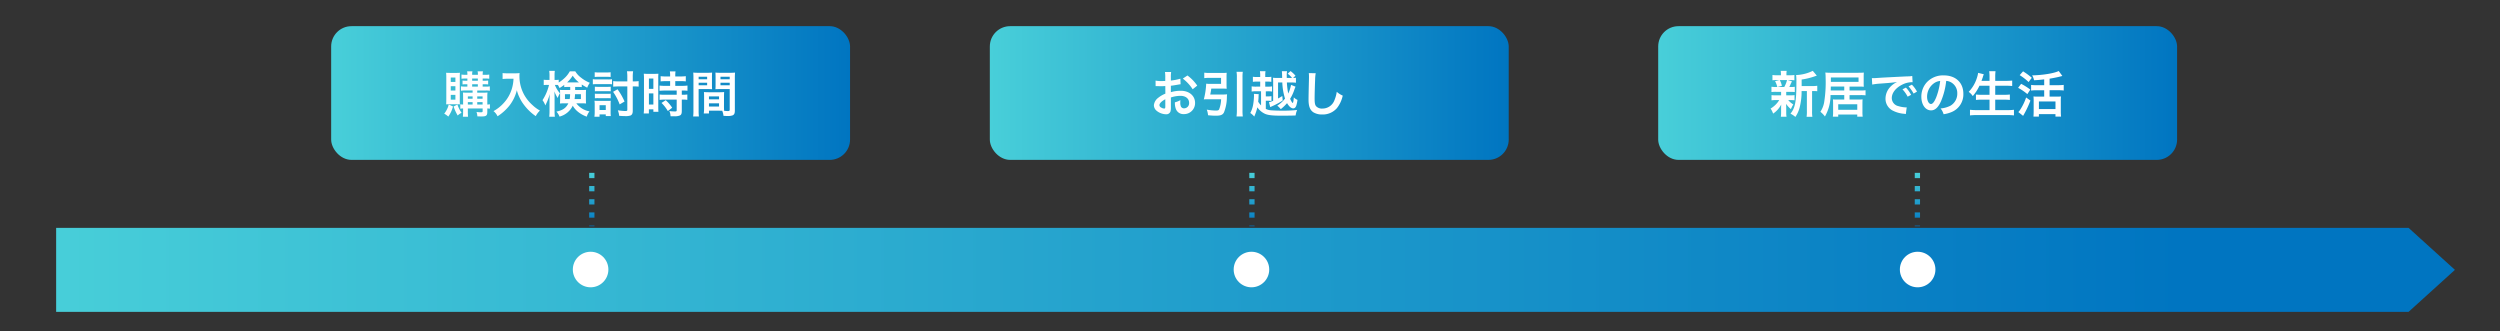 <svg id="レイヤー_1" data-name="レイヤー 1" xmlns="http://www.w3.org/2000/svg" xmlns:xlink="http://www.w3.org/1999/xlink" width="860" height="114" viewBox="0 0 860 114"><rect x="0" y="0" width="860" height="114" fill="#333333" stroke="none"/><defs><linearGradient id="名称未設定グラデーション_2" x1="-798.653" y1="5624.108" x2="-798.653" y2="4886.104" gradientTransform="matrix(0, -1, -1, 0, 5635.97, -705.823)" gradientUnits="userSpaceOnUse"><stop offset="0" stop-color="#48cfd9"/><stop offset="1" stop-color="#0075c1"/></linearGradient><linearGradient id="名称未設定グラデーション_4" x1="340.5" y1="370" x2="519" y2="370" gradientTransform="matrix(1, 0, 0, -1, 0, 402)" xlink:href="#名称未設定グラデーション_2"/><linearGradient id="名称未設定グラデーション_5" x1="113.919" y1="370" x2="292.419" y2="370" gradientTransform="matrix(1, 0, 0, -1, 0, 402)" xlink:href="#名称未設定グラデーション_2"/><linearGradient id="名称未設定グラデーション_6" x1="-200.003" y1="1156.791" x2="-181.631" y2="1156.791" gradientTransform="matrix(0, 1, 1, 0, -953.209, 259.464)" xlink:href="#名称未設定グラデーション_2"/><linearGradient id="名称未設定グラデーション_7" x1="-200.003" y1="1383.872" x2="-181.631" y2="1383.872" gradientTransform="matrix(0, 1, 1, 0, -953.209, 259.464)" xlink:href="#名称未設定グラデーション_2"/><linearGradient id="名称未設定グラデーション_8" x1="570.419" y1="370" x2="748.919" y2="370" gradientTransform="matrix(1, 0, 0, -1, 0, 402)" xlink:href="#名称未設定グラデーション_2"/><linearGradient id="名称未設定グラデーション_9" x1="-200.003" y1="1612.791" x2="-181.631" y2="1612.791" gradientTransform="matrix(0, 1, 1, 0, -953.209, 259.464)" xlink:href="#名称未設定グラデーション_2"/></defs><polygon points="828.543 78.379 19.312 78.379 19.312 107.281 828.543 107.281 844.5 92.83 828.543 78.379" fill="url(#名称未設定グラデーション_2)"/><rect x="340.5" y="9" width="178.5" height="46" rx="6.985" fill="url(#名称未設定グラデーション_4)"/><path d="M402.787,36.878a5.085,5.085,0,0,1-.136,1.444,1.492,1.492,0,0,1-1.563.987,5.3,5.3,0,0,1-3.213-1.207,2.5,2.5,0,0,1-.936-1.921,3.629,3.629,0,0,1,1.462-2.516,9.1,9.1,0,0,1,2.483-1.445l-.018-2.617c-.136,0-.136,0-.7.034-.255.016-.493.016-.918.016-.255,0-.731-.016-.936-.016-.22-.018-.374-.018-.424-.018a3.049,3.049,0,0,0-.357.018l-.017-1.905a10.335,10.335,0,0,0,2.056.154c.17,0,.358,0,.6-.018.407-.016.492-.016.68-.016V26.729a11.621,11.621,0,0,0-.1-1.955h2.125a10.452,10.452,0,0,0-.1,1.854v1.088a18.977,18.977,0,0,0,3.28-.647l.068,1.905c-.307.05-.629.1-1.8.3-.561.1-.9.154-1.546.221v2.21a11.785,11.785,0,0,1,3.467-.476c2.838,0,4.862,1.734,4.862,4.148a3.779,3.779,0,0,1-3.676,3.876h-.183a2.746,2.746,0,0,1-2.788-1.888,5.681,5.681,0,0,1-.289-2.176,7.132,7.132,0,0,0,1.887-.747,5.828,5.828,0,0,0-.034.747,3.261,3.261,0,0,0,.238,1.5,1.176,1.176,0,0,0,1.071.579,1.745,1.745,0,0,0,1.722-1.771c0-.039,0-.077,0-.116,0-1.462-1.19-2.414-3.009-2.414a10.879,10.879,0,0,0-3.263.561Zm-1.921-2.737c-1.274.68-2.022,1.427-2.022,2.04a.939.939,0,0,0,.56.782,2.057,2.057,0,0,0,1.088.374c.289,0,.374-.153.374-.714Zm9.417-3.434a14.474,14.474,0,0,0-3.4-3.671l1.6-1.071a14.416,14.416,0,0,1,3.367,3.484Z" fill="#fff"/><path d="M420.723,32.509a10.627,10.627,0,0,0,1.393-.068c-.034.34-.051.459-.068.9a14.309,14.309,0,0,1-1,5.32c-.425.851-1.155,1.14-2.787,1.14-.8,0-1.6-.052-2.687-.154a7.627,7.627,0,0,0-.441-1.937,18.339,18.339,0,0,0,3.144.322c.664,0,.953-.1,1.105-.425a10.035,10.035,0,0,0,.681-3.467h-4.692c-.476,0-.867.017-1.259.051a25.4,25.4,0,0,0,.817-5.406,9.184,9.184,0,0,0,1.326.068h3.79V26.78h-3.994a14.586,14.586,0,0,0-1.785.1V25a14.065,14.065,0,0,0,1.8.1h4.267a15.391,15.391,0,0,0,1.649-.068c-.034.425-.051.816-.051,1.376V29.2c0,.561.017.918.051,1.327-.425-.035-.969-.051-1.513-.051h-3.79c-.1.73-.2,1.308-.358,2.039Zm6.8-7.82a12.039,12.039,0,0,0-.1,1.888v11.3a15.66,15.66,0,0,0,.1,2.176h-2.159a15.674,15.674,0,0,0,.119-2.176v-11.3a10.194,10.194,0,0,0-.119-1.888Z" fill="#fff"/><path d="M433.8,31.4h-1.632a7.94,7.94,0,0,0-1.6.1V29.7a7.723,7.723,0,0,0,1.6.1h1.343V28.072H432.49a9.293,9.293,0,0,0-1.5.085V26.406a8.006,8.006,0,0,0,1.5.085h1.021v-.458a8.426,8.426,0,0,0-.1-1.53h1.921a9,9,0,0,0-.085,1.53v.458h.578a7.815,7.815,0,0,0,1.513-.085v1.751a9.221,9.221,0,0,0-1.513-.085h-.578v1.735H436a7.542,7.542,0,0,0,1.581-.1v1.8a7.75,7.75,0,0,0-1.581-.1h-.56v1.751H436a7.93,7.93,0,0,0,1.377-.085v1.683a6.234,6.234,0,0,0-1.377-.1h-.56v2.805a4.826,4.826,0,0,0,2.022.492c.765.069,2.516.119,3.723.119a45.688,45.688,0,0,0,5.031-.238,6.446,6.446,0,0,0-.51,1.888c-1.257.051-2.821.067-5.3.067-2.737,0-4.215-.186-5.236-.629a6.362,6.362,0,0,1-2.634-2.243A17.133,17.133,0,0,1,431.46,40.1a6.054,6.054,0,0,0-1.36-1.225,9.358,9.358,0,0,0,.952-2.72,20.4,20.4,0,0,0,.323-3.263,3.648,3.648,0,0,0-.034-.6l1.666.1a10.793,10.793,0,0,0-.068,1.122c-.017.476-.051.8-.119,1.479a6.388,6.388,0,0,0,.986,1.258Zm11.864-1.581c-.119.273-.186.443-.356.884A15.02,15.02,0,0,1,443.8,34c.476.986.747,1.411.9,1.411s.289-.731.374-1.938a3.351,3.351,0,0,0,1.258.884,10.281,10.281,0,0,1-.408,1.972c-.237.645-.561.951-1.054.951-.7,0-1.427-.629-2.125-1.8a15.488,15.488,0,0,1-2.141,2.058c-.17-.171-.17-.171-.561-.6a4.928,4.928,0,0,0-.68-.577,11.1,11.1,0,0,0,2.686-2.448,20.978,20.978,0,0,1-.936-5.541h-1.461v5.507c.476-.255.731-.408,1.461-.85l.137,1.547a25.756,25.756,0,0,1-3.57,1.938c-.374.169-.51.238-.714.339l-.441-1.682a8.313,8.313,0,0,0,1.444-.51V28.412a15.679,15.679,0,0,0-.067-1.665,14.67,14.67,0,0,0,1.716.067h1.445c0-.3-.017-.543-.017-.7-.017-.885-.034-1.071-.085-1.632h1.784a9.8,9.8,0,0,0-.1,1.835v.493h1.818a8.8,8.8,0,0,0-1.5-1.461l.985-.9a9.689,9.689,0,0,1,1.7,1.6l-.833.764a7.927,7.927,0,0,0,.986-.067v1.717a9.76,9.76,0,0,0-1.48-.085H442.69a25.012,25.012,0,0,0,.459,3.808,12.307,12.307,0,0,0,.968-2.993Z" fill="#fff"/><path d="M452.6,25.183a15.152,15.152,0,0,0-.2,2.3c-.069,1.581-.17,5.031-.17,6.238,0,1.615.1,2.226.441,2.737a2.692,2.692,0,0,0,2.278.884,4.374,4.374,0,0,0,4.114-2.907,11.457,11.457,0,0,0,.782-2.856,7.325,7.325,0,0,0,2.057,1.309,10.472,10.472,0,0,1-2.023,4.335,6.438,6.438,0,0,1-5.1,2.158,5.556,5.556,0,0,1-2.974-.747c-1.173-.782-1.666-2.091-1.666-4.369,0-.884.034-2.584.136-6.851.016-.51.016-.866.016-1.1a8.444,8.444,0,0,0-.067-1.157Z" fill="#fff"/><circle cx="430.5" cy="92.718" r="6.115" fill="#fff"/><rect x="113.919" y="9" width="178.5" height="46" rx="6.985" fill="url(#名称未設定グラデーション_5)"/><path d="M155.823,36.64a10.246,10.246,0,0,1-1.614,3.467,6.839,6.839,0,0,0-1.4-1,8.3,8.3,0,0,0,1.565-3.178Zm-1.138-.783a10.351,10.351,0,0,0-1.207.052c.034-.493.05-1.19.05-1.8v-7.38a16.636,16.636,0,0,0-.067-1.7c.391.033.782.051,1.411.051h2.006a13.1,13.1,0,0,0,1.343-.051,14.739,14.739,0,0,0-.052,1.53V34.31a10.82,10.82,0,0,0,.052,1.6,10.684,10.684,0,0,0-1.173-.052Zm.374-7.666h1.6V26.662h-1.6Zm0,2.958h1.6v-1.5h-1.6Zm0,3.145h1.6V32.628h-1.6Zm2.3,1.666a9.888,9.888,0,0,0,1.427,2.839,5.453,5.453,0,0,0-1.343.934,15.7,15.7,0,0,1-1.411-3.093Zm2.6-4.828a8.115,8.115,0,0,0-1.393.085V29.7a7.918,7.918,0,0,0,1.393.085h.817v-.8H160.3a7.635,7.635,0,0,0-1.19.069V27.7a7.175,7.175,0,0,0,1.19.069h.477v-.748h-.766a8.967,8.967,0,0,0-1.258.068V25.642a6.914,6.914,0,0,0,1.309.085h.715a4,4,0,0,0-.1-1.19h1.853a4.036,4.036,0,0,0-.1,1.19h1.955a3.67,3.67,0,0,0-.1-1.19h1.854a5.525,5.525,0,0,0-.1,1.19h1.02a5.935,5.935,0,0,0,1.241-.085v1.445a8.773,8.773,0,0,0-1.223-.068h-1.038v.748h.732a6.971,6.971,0,0,0,1.155-.069v1.361a7.629,7.629,0,0,0-1.189-.069h-.7v.8h1.106a6.649,6.649,0,0,0,1.359-.085v1.513a7.21,7.21,0,0,0-1.377-.085h-2.958v.748h1.955a13.906,13.906,0,0,0,1.581-.068,13.611,13.611,0,0,0-.068,1.428v2.72a5.54,5.54,0,0,0,.9-.085v1.513a5.9,5.9,0,0,0-.9-.069v1.157c0,1.274-.374,1.581-1.9,1.581-.493,0-.884,0-1.53-.035a4.6,4.6,0,0,0-.29-1.512,9.963,9.963,0,0,0,1.412.119c.56,0,.7-.068.7-.392V37.32H160.94v.748a19.983,19.983,0,0,0,.068,2.091h-1.784a16.786,16.786,0,0,0,.085-2.091V37.32a4.449,4.449,0,0,0-.97.085v-1.53a7.5,7.5,0,0,0,.97.085V33.393c0-.7-.018-1.071-.052-1.564.426.034.833.051,1.6.051h1.717v-.748Zm2.618,2.04H160.94v.8h1.632Zm0,1.972H160.94v.816h1.632Zm-.153-7.377h1.955v-.748h-1.955Zm0,2.022h1.955v-.8h-1.955Zm3.587,4.182v-.8H164.17v.8Zm0,1.989v-.816H164.17v.816Z" fill="#fff"/><path d="M174.523,27.087c-.459,0-.968.034-1.631.085v-2.04a10.307,10.307,0,0,0,1.6.085h2.7a9.3,9.3,0,0,0,1.547-.085,7.978,7.978,0,0,0-.051,1.071,13.164,13.164,0,0,0,1.819,6.731,13.747,13.747,0,0,0,2.72,3.263,12.091,12.091,0,0,0,2.515,1.836,7.223,7.223,0,0,0-1.444,1.921,17.111,17.111,0,0,1-4.131-3.994,12.95,12.95,0,0,1-1.5-2.516,11.007,11.007,0,0,1-.867-2.414,14.237,14.237,0,0,1-2.431,5.134,16.949,16.949,0,0,1-4.215,3.841,4.771,4.771,0,0,0-1.394-1.784,13.435,13.435,0,0,0,3.417-2.669,12.578,12.578,0,0,0,2.906-5.031,13.427,13.427,0,0,0,.561-3.434Z" fill="#fff"/><path d="M195.467,29.908c-.68,0-.918.018-1.377.051v-.765a12.194,12.194,0,0,1-1.614,1.088,7.543,7.543,0,0,0-.562-1.053c-.271-.017-.391-.017-.595-.017h-.441a10.025,10.025,0,0,0,1.75,2.89,7.015,7.015,0,0,0-.781,1.614,13.1,13.1,0,0,1-1.157-2.3c.051.51.085,1.258.085,2.261v4.4a16.789,16.789,0,0,0,.1,2.091h-1.939a16.983,16.983,0,0,0,.1-2.091v-3.52c0-.56.033-1.41.1-2.226a20.146,20.146,0,0,1-.833,2.4c-.068.187-.306.7-.714,1.546a6.2,6.2,0,0,0-.969-1.818,16.6,16.6,0,0,0,2.244-5.252h-.681a6.88,6.88,0,0,0-1.138.067V27.427a6.664,6.664,0,0,0,1.138.067h.851V26.169a10.981,10.981,0,0,0-.1-1.785h1.921a12.133,12.133,0,0,0-.085,1.767v1.343h.51a4.708,4.708,0,0,0,.918-.067V28.4a13.168,13.168,0,0,0,1.819-1.377,9.15,9.15,0,0,0,1.989-2.482H197.9a7.408,7.408,0,0,0,2.006,2.192A11.6,11.6,0,0,0,202.9,28.48a6.571,6.571,0,0,0-.884,1.683,15.121,15.121,0,0,1-1.887-1.1v.9c-.392-.033-.7-.051-1.377-.051h-.9v1.054H200.1c.7,0,1.054-.017,1.5-.051-.033.51-.051.867-.051,1.309v2.091c0,.578.018.816.051,1.292a14.019,14.019,0,0,0-1.6-.068h-1.751a7.32,7.32,0,0,0,4.539,2.771,5.283,5.283,0,0,0-.934,1.818,9.894,9.894,0,0,1-3.4-1.988,7,7,0,0,1-1.427-1.785,6.991,6.991,0,0,1-4.556,3.756A4.994,4.994,0,0,0,191.4,38.4c2.21-.476,3.331-1.258,4.113-2.856h-1.326a13.85,13.85,0,0,0-1.564.068c.035-.442.051-.7.051-1.088V32.084c0-.476-.016-.748-.051-1.173a10.5,10.5,0,0,0,1.462.051h2.073V29.908Zm-1.122,2.5v1.666h1.632a10.687,10.687,0,0,0,.136-1.666Zm4.4-4.062h.407a9.63,9.63,0,0,1-2.141-2.312,11.183,11.183,0,0,1-1.921,2.312Zm-.936,4.062a12.735,12.735,0,0,1-.152,1.666h2.176V32.407Z" fill="#fff"/><path d="M203.934,27.239a7.371,7.371,0,0,0,1.36.085h3.875a9.093,9.093,0,0,0,1.36-.067v1.751a7.752,7.752,0,0,0-1.292-.069h-3.943a10.3,10.3,0,0,0-1.36.069Zm.544,12.919a12.614,12.614,0,0,0,.1-1.648V35.977a8.057,8.057,0,0,0-.085-1.326c.425.034.68.051,1.325.051h3.146a6.016,6.016,0,0,0,1.138-.051,12.194,12.194,0,0,0-.05,1.224v2.686a11.945,11.945,0,0,0,.067,1.377h-1.733v-.579h-2.142v.8Zm.1-15.3a10.543,10.543,0,0,0,1.41.068h2.653a10.558,10.558,0,0,0,1.411-.068v1.631a10.9,10.9,0,0,0-1.411-.067H205.99a10.712,10.712,0,0,0-1.41.067Zm.051,4.963a9.141,9.141,0,0,0,1.122.051H209a8.24,8.24,0,0,0,1.088-.051v1.6A6.825,6.825,0,0,0,209,31.37h-3.246a7.011,7.011,0,0,0-1.122.051Zm0,2.4a9.555,9.555,0,0,0,1.122.051H209a6.387,6.387,0,0,0,1.088-.051v1.6a9.538,9.538,0,0,0-1.121-.051h-3.231a6.976,6.976,0,0,0-1.1.051Zm1.615,5.627h2.142V36.181h-2.142Zm6.187-7.14a22.022,22.022,0,0,1,2.414,4.216l-1.683.986a19.383,19.383,0,0,0-2.261-4.318Zm5.236,7.411c0,.918-.256,1.411-.816,1.632a5.5,5.5,0,0,1-1.836.188c-.646,0-1.173-.035-2.023-.1a6.767,6.767,0,0,0-.459-1.9,19.389,19.389,0,0,0,2.567.255c.527,0,.7-.1.7-.425v-8.04h-2.941c-.7,0-1.326.033-1.92.085V27.9a13.363,13.363,0,0,0,1.886.1H215.8V26.61a13.909,13.909,0,0,0-.119-2.09h2.107a13.632,13.632,0,0,0-.118,2.108v1.377h.271a12.659,12.659,0,0,0,1.751-.1v1.9a15.452,15.452,0,0,0-1.734-.085h-.288Z" fill="#fff"/><path d="M221.528,27.069a16.108,16.108,0,0,0-.067-1.716,14.721,14.721,0,0,0,1.5.05h2.057c.764,0,1.07-.016,1.478-.05a12.775,12.775,0,0,0-.051,1.683v9.723c0,.9.017,1.274.051,1.7h-1.733v-.85h-1.547v1.428h-1.785a15.525,15.525,0,0,0,.1-2.022Zm1.7,3.5h1.53v-3.55h-1.53Zm0,5.389h1.53V32.135h-1.53Zm5.847-8.04a13.989,13.989,0,0,0-1.819.085V26.2a12.292,12.292,0,0,0,1.768.1h1.5v-.459a7.56,7.56,0,0,0-.1-1.275h1.955a8.915,8.915,0,0,0-.085,1.275V26.3h1.853a12.572,12.572,0,0,0,1.767-.1V28a12.344,12.344,0,0,0-1.751-.085h-1.869v1.614h2.346a12.738,12.738,0,0,0,1.852-.1v1.8a11.039,11.039,0,0,0-1.666-.085h-.289v1.445h.222a10.409,10.409,0,0,0,1.683-.085v1.853a9.292,9.292,0,0,0-1.683-.1h-.222V38.1c0,.986-.17,1.393-.679,1.631a4.762,4.762,0,0,1-1.871.272c-.152,0-.152,0-1.325-.017a4.39,4.39,0,0,0-.408-1.785,15.093,15.093,0,0,0,1.9.137c.528,0,.629-.085.629-.459V34.26h-4.062a15.145,15.145,0,0,0-1.819.1V32.509a12.609,12.609,0,0,0,1.853.085h4.028V31.149h-4.028c-.714,0-1.343.035-1.87.085v-1.8a13.236,13.236,0,0,0,1.888.1h1.75V27.92Zm.663,10.283a12.976,12.976,0,0,0-2.176-2.787l1.445-.952a13.012,13.012,0,0,1,2.226,2.6Z" fill="#fff"/><path d="M240.331,37.982a14.615,14.615,0,0,0,.1,2.091h-1.99a14.981,14.981,0,0,0,.1-2.107v-11.1c0-.884-.018-1.359-.068-1.9a15.283,15.283,0,0,0,1.751.068h3.008a14.34,14.34,0,0,0,1.734-.068c-.033.544-.051.918-.051,1.581v2.6c0,.782.018,1.172.051,1.546-.442-.034-.969-.05-1.564-.05h-3.076Zm0-10.725h2.923v-.851h-2.923Zm0,2.073h2.923v-.866h-2.923Zm8.72,7.31c0,.645.016,1.037.051,1.478.374.034.986.085,1.292.085.475,0,.628-.118.628-.459v-7.1h-3.348c-.595,0-1.139.016-1.564.05.034-.493.051-.816.051-1.546v-2.6c0-.578-.017-1.054-.051-1.581a14.547,14.547,0,0,0,1.734.068h3.263a15.283,15.283,0,0,0,1.751-.068c-.05.612-.068,1.037-.068,1.887V37.982c0,1.021-.2,1.462-.815,1.717a5.156,5.156,0,0,1-1.921.2c-.239,0-.306,0-1.173-.05a6.464,6.464,0,0,0-.443-1.751c-.492-.017-.815-.017-.951-.017h-3.6v.951h-1.8a11.649,11.649,0,0,0,.119-1.7V33.189c0-.595-.016-1.071-.051-1.53a13.907,13.907,0,0,0,1.581.069h3.791a13.46,13.46,0,0,0,1.581-.069c-.035.443-.051.867-.051,1.53Zm-5.168-2.465h3.468v-1.02h-3.468Zm0,2.481h3.468v-1.1h-3.468Zm3.961-9.4h3.178v-.851h-3.178Zm0,2.073h3.178v-.866h-3.178Z" fill="#fff"/><circle cx="203.169" cy="92.718" r="6.115" fill="#fff"/><line x1="203.582" y1="59.461" x2="203.582" y2="77.833" fill="none" stroke-miterlimit="10" stroke-width="1.814" stroke-dasharray="1.814 2.721" stroke="url(#名称未設定グラデーション_6)"/><line x1="430.663" y1="59.461" x2="430.663" y2="77.833" fill="none" stroke-miterlimit="10" stroke-width="1.814" stroke-dasharray="1.814 2.721" stroke="url(#名称未設定グラデーション_7)"/><rect x="570.419" y="9" width="178.5" height="46" rx="6.985" fill="url(#名称未設定グラデーション_8)"/><path d="M610.93,31.591a12.487,12.487,0,0,0-1.547.068V29.841a9.293,9.293,0,0,0,1.581.085h.408a7.059,7.059,0,0,0-.748-2.006l1.5-.374h-.8a13.363,13.363,0,0,0-1.6.067V25.8a9.881,9.881,0,0,0,1.631.085h1.292V25.63a6.613,6.613,0,0,0-.084-1.241h2.056a6.294,6.294,0,0,0-.085,1.241v.255h1.156a9.509,9.509,0,0,0,1.582-.085v1.818a13.574,13.574,0,0,0-1.6-.067h-.7l1.444.407c-.1.222-.1.222-.255.6a3.314,3.314,0,0,0-.289.629,6.364,6.364,0,0,1-.374.748h.34a9.509,9.509,0,0,0,1.564-.085v1.818a12.964,12.964,0,0,0-1.564-.068h-1.376v1.2h1.308a9.413,9.413,0,0,0,1.547-.085V34.5a12.487,12.487,0,0,0-1.547-.068h-.628a7.432,7.432,0,0,0,1.75,1.5,10.273,10.273,0,0,0-.816,1.615,8.685,8.685,0,0,1-1.666-1.836c.018.221.018.221.034.663,0,.051.018.577.018.662v1.7a8.139,8.139,0,0,0,.1,1.412h-1.955A9.807,9.807,0,0,0,612.7,38.8V37.1c0-.324.018-.765.052-1.157a8.488,8.488,0,0,1-2.806,3.146,6.33,6.33,0,0,0-.866-1.734,8.76,8.76,0,0,0,2.975-2.924h-1.106a9.525,9.525,0,0,0-1.547.085v-1.8a9.391,9.391,0,0,0,1.581.085H612.7v-1.21Zm1.308-4.045a7.52,7.52,0,0,1,.732,1.972l-1.513.408h2.328a9.54,9.54,0,0,0,.952-2.38ZM623.594,29.6a8.428,8.428,0,0,0,1.547-.1v1.888a9.518,9.518,0,0,0-1.361-.069h-.425V38.17a11.7,11.7,0,0,0,.1,2.006h-1.988a12.123,12.123,0,0,0,.1-2.006V31.319h-1.818a22.272,22.272,0,0,1-.629,5.491,10.369,10.369,0,0,1-1.513,3.417,7.818,7.818,0,0,0-1.683-1.123c1.615-1.971,2.04-4.2,2.04-10.64a19.74,19.74,0,0,0-.1-2.652,13.918,13.918,0,0,0,5.729-1.445l1.393,1.649c-.186.05-.255.085-.56.187a23.353,23.353,0,0,1-4.658,1.155V29.6Z" fill="#fff"/><path d="M629.7,32.713a14.715,14.715,0,0,1-1.921,7.36,8.789,8.789,0,0,0-1.563-1.615A8.774,8.774,0,0,0,627.49,35.3a43.358,43.358,0,0,0,.528-8.432,15.4,15.4,0,0,0-.1-1.92,20.236,20.236,0,0,0,2.243.085H639.2c.851,0,1.446-.017,1.955-.068-.034.441-.05.867-.05,1.5v1.869a13.653,13.653,0,0,0,.05,1.5c-.56-.034-1.088-.051-1.852-.051h-3.06v1.343h3.824a11.832,11.832,0,0,0,1.683-.085V32.8a13.406,13.406,0,0,0-1.7-.085h-3.808v1.53h3.042a11.249,11.249,0,0,0,1.445-.068c-.034.425-.05.833-.05,1.411v2.89a11.637,11.637,0,0,0,.085,1.648h-1.87V39.41H632.35v.714H630.5a10.212,10.212,0,0,0,.085-1.563V35.586c0-.629-.017-.969-.051-1.394a10.311,10.311,0,0,0,1.361.051h2.532v-1.53Zm4.726-2.941H629.8l-.034,1.343h4.657Zm4.913-1.6v-1.53h-9.52v1.53Zm-6.986,9.6H638.9V35.857H632.35Z" fill="#fff"/><path d="M643.927,26.865c.374.018.56.018.646.018.306,0,.306,0,2.805-.17,1.24-.068,4.147-.222,8.685-.442a9.172,9.172,0,0,0,1.751-.136l.12,2.159a2.379,2.379,0,0,0-.358-.018,7.594,7.594,0,0,0-3.365.918c-2.159,1.122-3.434,2.823-3.434,4.539a2.854,2.854,0,0,0,2.261,2.771,10.319,10.319,0,0,0,2.532.441c.018,0,.17,0,.34-.016l-.31,2.311a5.726,5.726,0,0,0-.578-.1,10.251,10.251,0,0,1-3.977-1.122,4.548,4.548,0,0,1-2.431-4.1,5.916,5.916,0,0,1,1.615-3.994,7.523,7.523,0,0,1,2.363-1.717c-1.377.2-2.431.306-5.729.544a21.233,21.233,0,0,0-2.821.34Zm11.712,3.264a11.048,11.048,0,0,1,1.785,2.5l-1.191.629a11.42,11.42,0,0,0-1.784-2.532Zm2.634,2.058a12.484,12.484,0,0,0-1.733-2.465l1.139-.6a9.867,9.867,0,0,1,1.767,2.4Z" fill="#fff"/><path d="M667.727,34.77c-.97,2.193-2.058,3.2-3.452,3.2-1.937,0-3.332-1.972-3.332-4.709a7.3,7.3,0,0,1,1.87-4.946,7.631,7.631,0,0,1,5.848-2.38c4.079,0,6.732,2.481,6.732,6.306a6.548,6.548,0,0,1-4.131,6.34,11.062,11.062,0,0,1-2.669.714,5.4,5.4,0,0,0-1.037-1.988,9.013,9.013,0,0,0,3.382-.935,4.759,4.759,0,0,0,2.364-4.25,4.212,4.212,0,0,0-2.091-3.773,3.69,3.69,0,0,0-1.717-.51A24.647,24.647,0,0,1,667.727,34.77Zm-2.5-6.085a5.688,5.688,0,0,0-2.312,4.589c0,1.394.6,2.5,1.343,2.5.56,0,1.138-.713,1.751-2.175a22.477,22.477,0,0,0,1.41-5.745,4.306,4.306,0,0,0-2.191.831Z" fill="#fff"/><path d="M680.936,29.483a15.068,15.068,0,0,1-2.312,3.57,5.147,5.147,0,0,0-1.395-1.445,12.337,12.337,0,0,0,2.874-4.963,9.45,9.45,0,0,0,.374-1.582l1.937.477a2.735,2.735,0,0,1-.152.441,3.827,3.827,0,0,0-.17.562q-.128.383-.459,1.274h2.77V26.525a13.763,13.763,0,0,0-.119-2.039h2.176a15.9,15.9,0,0,0-.1,2.023v1.308H689.9c.867,0,1.6-.034,2.294-.1v1.869c-.731-.067-1.427-.1-2.244-.1H686.36v3.128h2.94a17.6,17.6,0,0,0,2.091-.1v1.87a18.972,18.972,0,0,0-2.091-.1h-2.941v3.6h4.08a18.655,18.655,0,0,0,2.363-.119V39.7a19.854,19.854,0,0,0-2.313-.119h-10.4a21.873,21.873,0,0,0-2.414.119V37.762a20.036,20.036,0,0,0,2.362.119H684.4v-3.6h-2.618a17.87,17.87,0,0,0-2.056.1v-1.87a15.625,15.625,0,0,0,2.04.1H684.4V29.483Z" fill="#fff"/><path d="M695.267,28.838a20.02,20.02,0,0,1,3.162,1.988l-1.021,1.547a17.853,17.853,0,0,0-3.179-2.159Zm3.2,5.762a33.957,33.957,0,0,1-2.517,5.253l-1.65-1.309a3.856,3.856,0,0,0,.612-.748,18.448,18.448,0,0,0,2.073-4.267ZM695.93,24.537a21.6,21.6,0,0,1,3.008,2.227l-1.1,1.462a19.365,19.365,0,0,0-3.061-2.38Zm7.275,2.771c-1.7.186-2.04.22-3.5.3a5.171,5.171,0,0,0-.645-1.682c3.688-.069,7.564-.714,9.144-1.5l1.241,1.7c-.289.085-.289.085-.833.22-.833.222-2.345.528-3.552.714V29.3h2.958a14.188,14.188,0,0,0,1.9-.1v1.937a13.833,13.833,0,0,0-1.887-.1h-2.974v2.2h2.584a8.987,8.987,0,0,0,1.342-.068,12.813,12.813,0,0,0-.068,1.53v3.654A16.785,16.785,0,0,0,709,40.107h-1.92v-.849h-5.7v.849h-1.869c.034-.459.067-1.1.067-1.767V34.634a13.223,13.223,0,0,0-.067-1.462,9.554,9.554,0,0,0,1.342.068H703.2V31.047H700.57a15.175,15.175,0,0,0-1.87.1V29.212a14.245,14.245,0,0,0,1.87.1h2.635Zm-1.819,10.215h5.7V34.906h-5.7Z" fill="#fff"/><circle cx="659.669" cy="92.718" r="6.115" fill="#fff"/><line x1="659.582" y1="59.461" x2="659.582" y2="77.833" fill="none" stroke-miterlimit="10" stroke-width="1.814" stroke-dasharray="1.814 2.721" stroke="url(#名称未設定グラデーション_9)"/></svg>